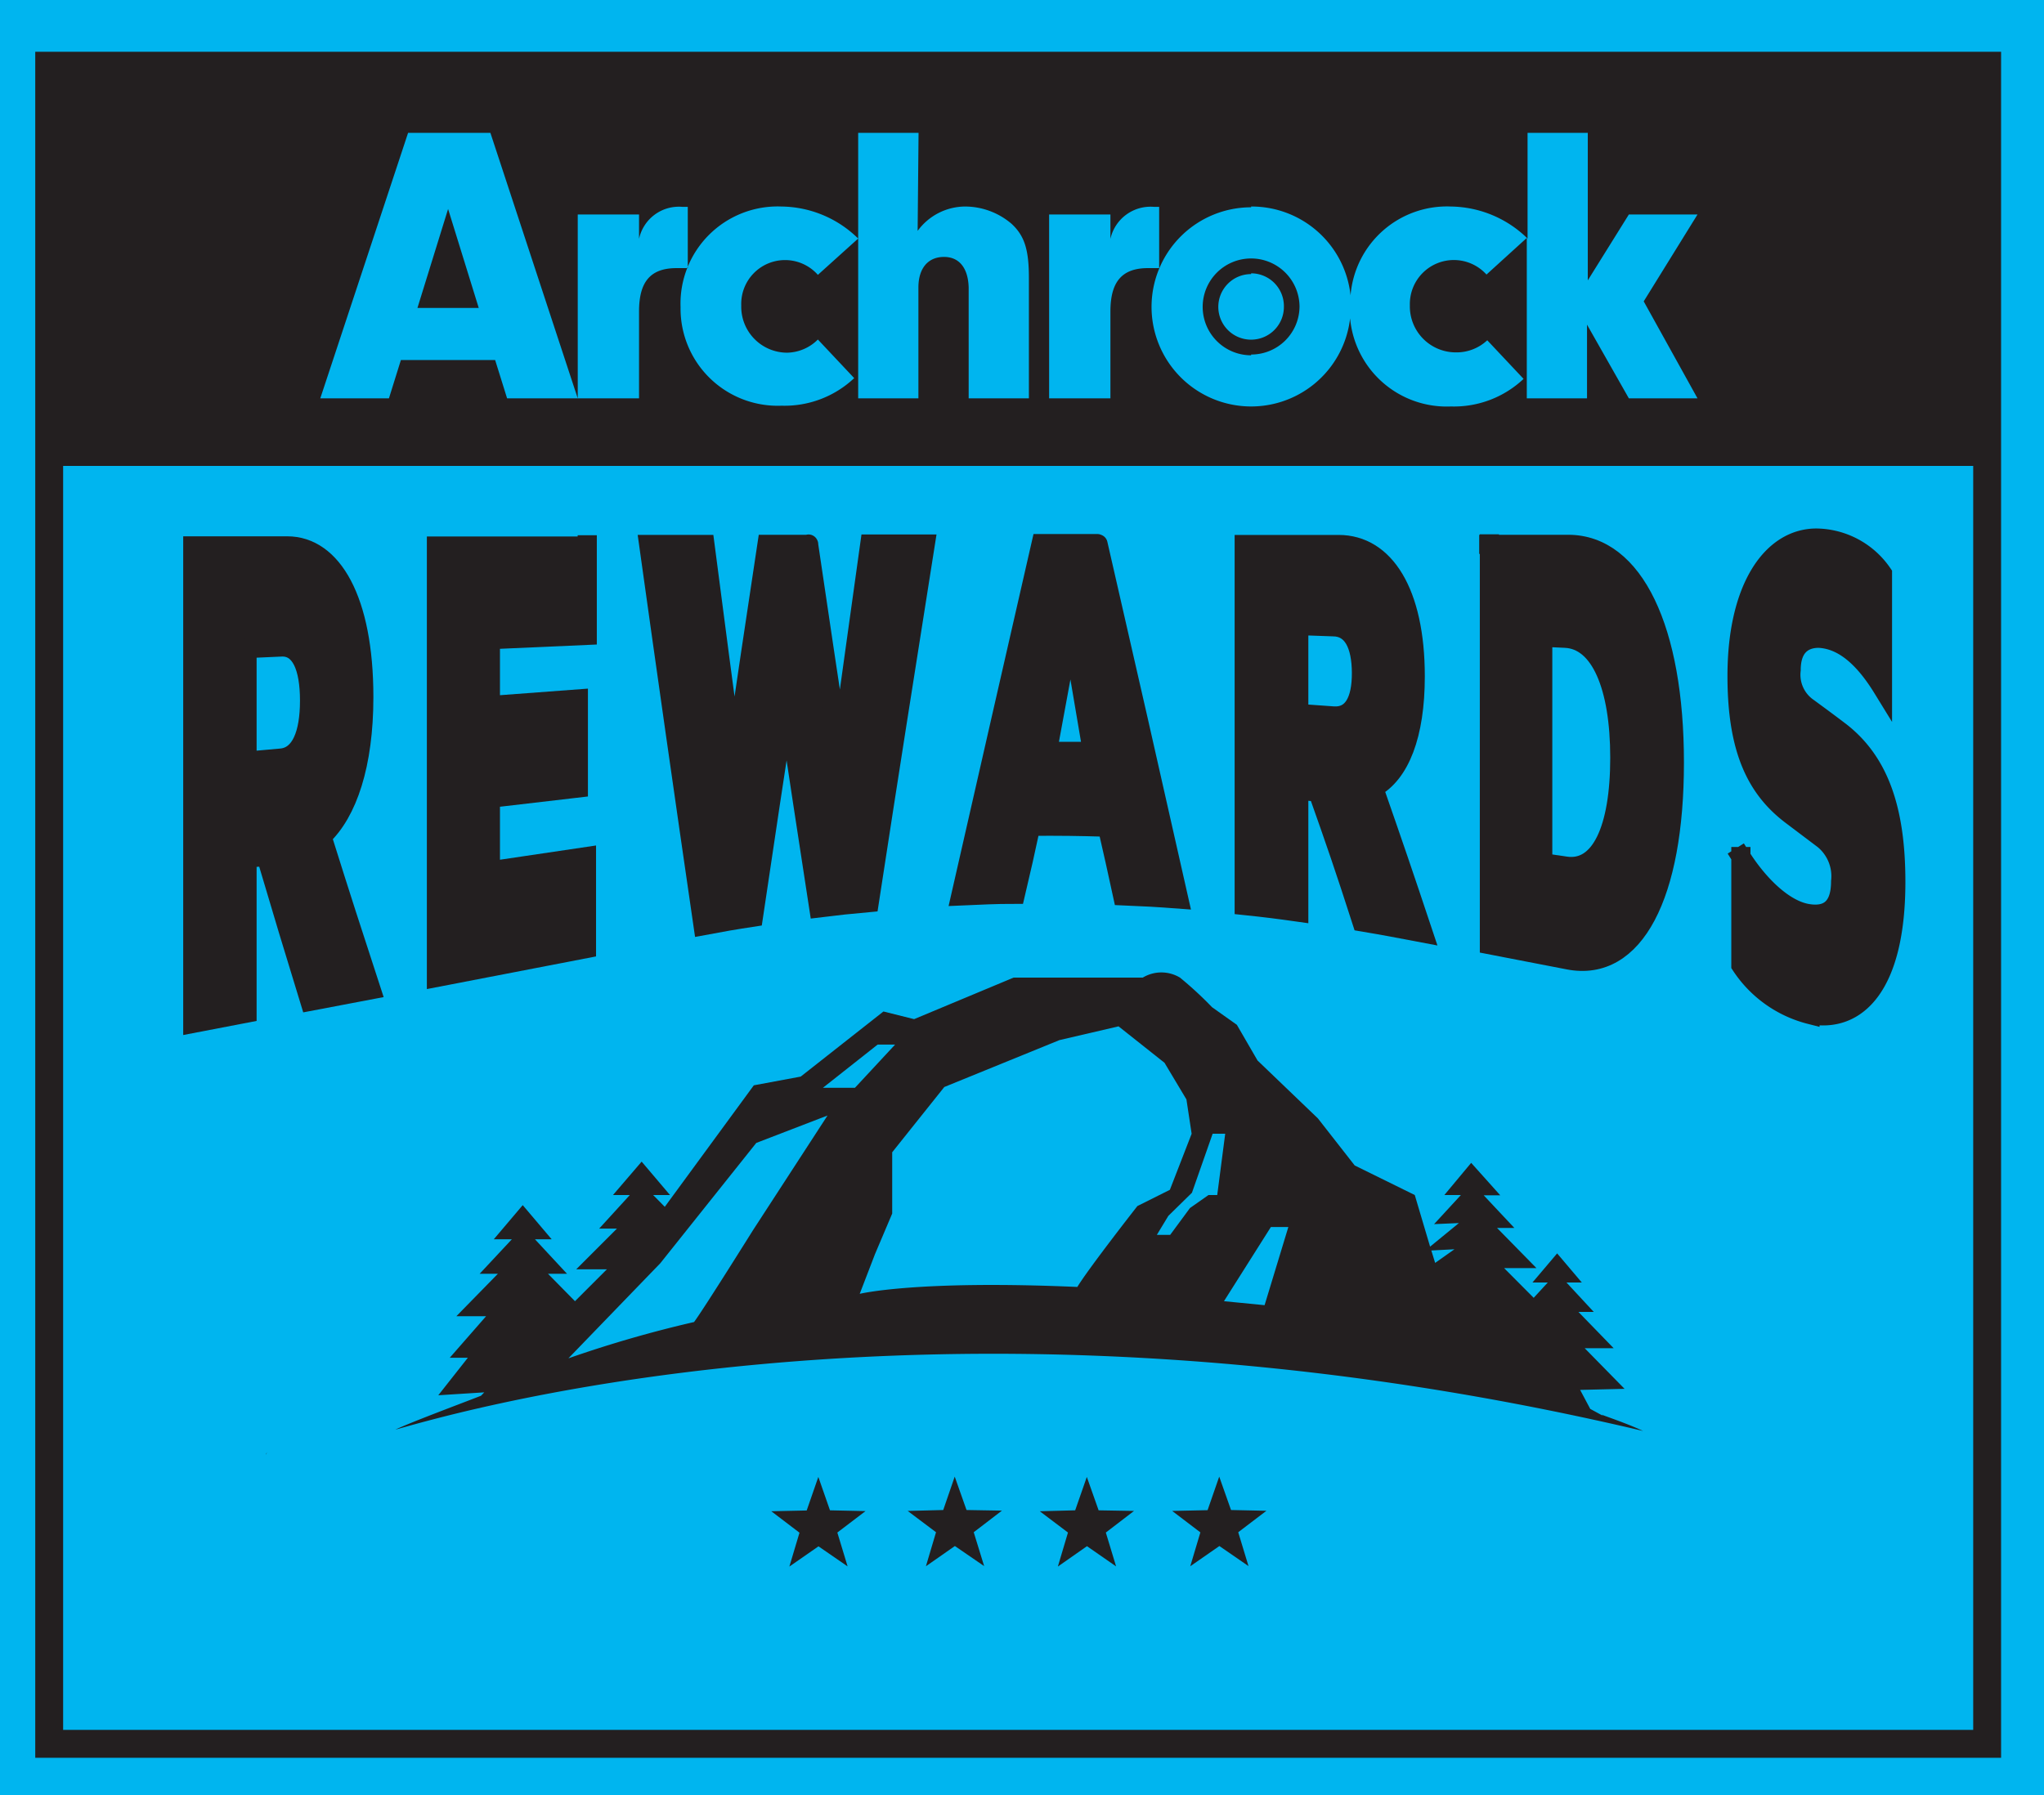 <svg xmlns="http://www.w3.org/2000/svg" viewBox="0 0 133.38 117.17"><defs><style>.cls-1,.cls-6{fill:#00b5ef;}.cls-1,.cls-2{fill-rule:evenodd;}.cls-2,.cls-3,.cls-4,.cls-5{fill:#231f20;}.cls-4,.cls-5{stroke:#231f20;stroke-width:1.25px;}.cls-4{stroke-linecap:square;}.cls-5{stroke-linecap:round;}</style></defs><title>rewards_badge_v1.2-</title><g id="Layer_2" data-name="Layer 2"><g id="Layer_1-2" data-name="Layer 1"><path class="cls-1" d="M0,0H133.38V117.17H0Z"/><path class="cls-2" d="M53.37,22.16a2.91,2.91,0,0,1-2,.86,3,3,0,0,1-3-3.08,2.86,2.86,0,0,1,5-2L56,15.57a7.24,7.24,0,0,0-5-2.09,6.34,6.34,0,0,0-6.59,6.57A6.34,6.34,0,0,0,51,26.48a6.62,6.62,0,0,0,4.74-1.8ZM59.94,8.67H56V26h3.93V18.77c0-1.25.62-2,1.67-2s1.58.8,1.61,2V26h3.93V18.15c0-1.85-.28-2.76-1.14-3.55a4.69,4.69,0,0,0-3-1.12,3.86,3.86,0,0,0-3.12,1.59ZM68.46,14V26h4V20.33c0-1.95.76-2.83,2.45-2.83l.73,0v-4h-.36a2.68,2.68,0,0,0-2.82,2.09V14Zm13.18,3.89A2.14,2.14,0,1,0,83.78,20,2.14,2.14,0,0,0,81.64,17.84Zm0,5.3h0A3.16,3.16,0,1,1,84.8,20,3.15,3.15,0,0,1,81.64,23.14Zm0-9.66a6.5,6.5,0,1,0,6.46,7.25,6.33,6.33,0,0,0,6.58,5.75,6.62,6.62,0,0,0,4.74-1.8l-2.37-2.52A2.93,2.93,0,0,1,95,23a3,3,0,0,1-3-3.08,2.87,2.87,0,0,1,5-2l2.63-2.39V26h3.93V21.19L106.29,26h4.48l-3.51-6.33L110.77,14h-4.48l-2.68,4.3V8.67H99.68v6.9a7.26,7.26,0,0,0-5-2.09,6.31,6.31,0,0,0-6.55,5.8A6.49,6.49,0,0,0,81.64,13.48ZM37.7,14V26h4V20.33c0-1.95.75-2.83,2.45-2.83l.73,0v-4h-.37a2.66,2.66,0,0,0-2.81,2.09V14ZM37.7,26h0L32,8.67H26.63L20.9,26h4.48l.78-2.5h6.15l.78,2.5ZM31.24,20.1h-4l2-6.46ZM4.12,30.41H128.76v82.5H4.12ZM17.35,94.93a1.09,1.09,0,0,0,.08-.15l-.09.14ZM2.3,3.38H130.58V114.73H2.3Z"/><polygon class="cls-3" points="78.8 98.57 76.49 98.62 78.33 100.02 77.67 102.23 79.57 100.91 81.47 102.22 80.8 100.01 82.64 98.61 80.33 98.56 79.56 96.38 78.8 98.57"/><polygon class="cls-3" points="62.3 96.38 61.55 98.56 59.23 98.62 61.08 100.01 60.42 102.23 62.31 100.91 64.22 102.22 63.54 100.01 65.38 98.6 63.07 98.56 62.3 96.38"/><polygon class="cls-3" points="52.64 98.59 50.33 98.64 52.17 100.04 51.51 102.25 53.41 100.93 55.31 102.24 54.64 100.03 56.48 98.63 54.16 98.58 53.4 96.4 52.64 98.59"/><polygon class="cls-3" points="70.16 98.58 67.85 98.64 69.69 100.03 69.03 102.25 70.93 100.92 72.83 102.24 72.16 100.03 74 98.62 71.69 98.58 70.92 96.4 70.16 98.58"/><path class="cls-2" d="M93.65,82.43h0l-.25-.81,1.51-.08ZM82.52,85.19h0l-2.65-.26,3.06-4.84h1.14ZM78.86,78h0l-1.21.85L76.36,80.6l-.87,0,.75-1.24,1.54-1.51L79.13,74l.82,0L79.43,78ZM70.3,84h0c-10.55-.46-14.2.45-14.2.45l1-2.6,1.12-2.64v-4l3.4-4.26,7.51-3.06,3.86-.9,3,2.38,1.43,2.39L77.76,74l-1.42,3.66-2.12,1.06S71.07,82.74,70.3,84Zm-16.6-13h0l3.57-2.82h1.14l-2.62,2.82Zm-4.56,9.29h0s-3.25,5.2-3.85,6a77,77,0,0,0-8.2,2.37l6-6.21,6.26-7.85L54,72.81Zm55.38,12.11h.06l-.81-.44-.66-1.24,2.9-.07L103.41,88h1.89L103,85.63h1l-1.78-1.92h1l-1.61-1.9L100,83.71h1l-.92,1-1.93-1.94h2.11l-2.57-2.62h1.13l-2-2.13h1.08L96,75.9,94.25,78h1.08L93.58,79.9l1.62-.07-1.88,1.54-1-3.37L88.4,76.07,86,73l-3.94-3.78-1.35-2.33-1.62-1.15A24,24,0,0,0,77,63.81a2.35,2.35,0,0,0-2.43,0H66.14l-6.49,2.71-2-.5-5.4,4.25-3.06.57-5.81,7.93L42.62,78h1.1l-1.85-2.18L40,78h1.1l-2,2.19h1.16L37.6,82.85h2l-2.08,2.08-1.76-1.79H37l-2.09-2.25H36l-1.89-2.23-1.89,2.23H33.4l-2.1,2.25h1.19l-2.71,2.77h1.94l-2.37,2.71h1.18L28.6,91.07l3-.19-.21.22c-1.22.48-4.45,1.68-5.59,2.21,1.68-.38,34.48-11,81.42.09C106.36,93,105.45,92.68,104.52,92.34Z"/><path class="cls-4" d="M16.12,49.68l2.23-.2c1.27-.12,1.85-1.57,1.85-3.75s-.58-3.56-1.85-3.5l-2.23.1v7.35m0,6.36c0,4,0,6.05,0,10.08l-3.54.68V35.63h6.16c2.95,0,5,3.53,5,9.87,0,4.41-1.06,7.54-2.73,9.1,1.28,4.08,1.93,6.08,3.21,10l-4,.76c-1.14-3.71-1.71-5.6-2.85-9.45L16.12,56"/><path class="cls-4" d="M38.32,35.56c0,2.36,0,3.54,0,5.91L32,41.75v4.3l5.74-.43c0,2.32,0,3.49,0,5.81L32,52.1v4.74l6.27-.93c0,2.38,0,3.57,0,6l-9.79,1.89q0-14.08,0-28.16l9.81,0"/><path class="cls-5" d="M52.76,35.51c.83,5.61,1.24,8.37,2.07,13.86C55.6,43.78,56,41,56.76,35.51h3.62c-1.46,9.25-2.2,13.9-3.66,23.4-1.32.12-2,.19-3.29.35-.84-5.46-1.26-8.22-2.1-13.8-.87,5.68-1.3,8.56-2.17,14.4-1.31.2-2,.32-3.28.56Q44.07,48,42.33,35.54H46c.76,5.85,1.14,8.73,1.9,14.42.86-5.85,1.29-8.74,2.15-14.43h2.72"/><path class="cls-5" d="M68.37,49l2.82,0c-.56-2.59-.85-3.88-1.41-6.46-.56,2.57-.84,3.86-1.41,6.43M71.65,35.5c2.1,9.16,3.15,13.76,5.27,23.18-1.47-.11-2.2-.15-3.66-.21-.39-1.8-.59-2.7-1-4.48-2-.06-3-.07-5-.06-.38,1.78-.58,2.66-1,4.44-1.43,0-2.14.05-3.57.11,2.11-9.29,3.16-13.84,5.25-23h3.66"/><path class="cls-4" d="M84.76,46.57l2.24.16c1.27.09,1.85-1,1.84-2.82s-.58-3-1.86-3l-2.23-.08c0,2.32,0,3.47,0,5.78m0,5c0,3.17,0,4.75,0,7.93-1.42-.2-2.13-.29-3.56-.44,0-9.42,0-14.14,0-23.56h6.16c3,0,5,3.1,5,8.61,0,3.83-1,6.35-2.71,7.28,1.29,3.7,1.94,5.6,3.23,9.47-1.59-.3-2.38-.46-4-.73C87.75,56.69,87.17,55,86,51.7l-1.25-.12"/><path class="cls-4" d="M102.16,56.53c2.27.34,3.54-2.41,3.54-7.07s-1.28-7.7-3.56-7.8l-1.47-.07c0,5.89,0,8.84,0,14.72l1.48.22m-5-21,5.18,0c4.31,0,6.93,5.58,6.93,14.24s-2.6,13.72-6.9,12.89l-5.17-1q0-13.08,0-26.16"/><path class="cls-4" d="M113.6,55.91c1.18,1.87,2.85,3.49,4.39,3.72,1.14.18,2.12-.22,2.12-2.1A3.09,3.09,0,0,0,119,54.8l-2.08-1.57c-2.29-1.72-3.57-4.26-3.57-9.11,0-5.81,2.3-9,5.18-9a5.3,5.3,0,0,1,4.31,2.32v7.47c-1.23-2-2.59-3.18-4.16-3.25-1,0-1.8.56-1.8,2.07A2.61,2.61,0,0,0,118,46.2c.83.61,1.24.91,2.07,1.54,2.5,1.93,3.64,5,3.64,9.82,0,6.76-2.52,9.26-5.6,8.66A7.64,7.64,0,0,1,113.6,63V55.91"/><polygon class="cls-6" points="69.1 48.42 70.54 48.42 69.85 44.35 69.1 48.42"/></g></g></svg>